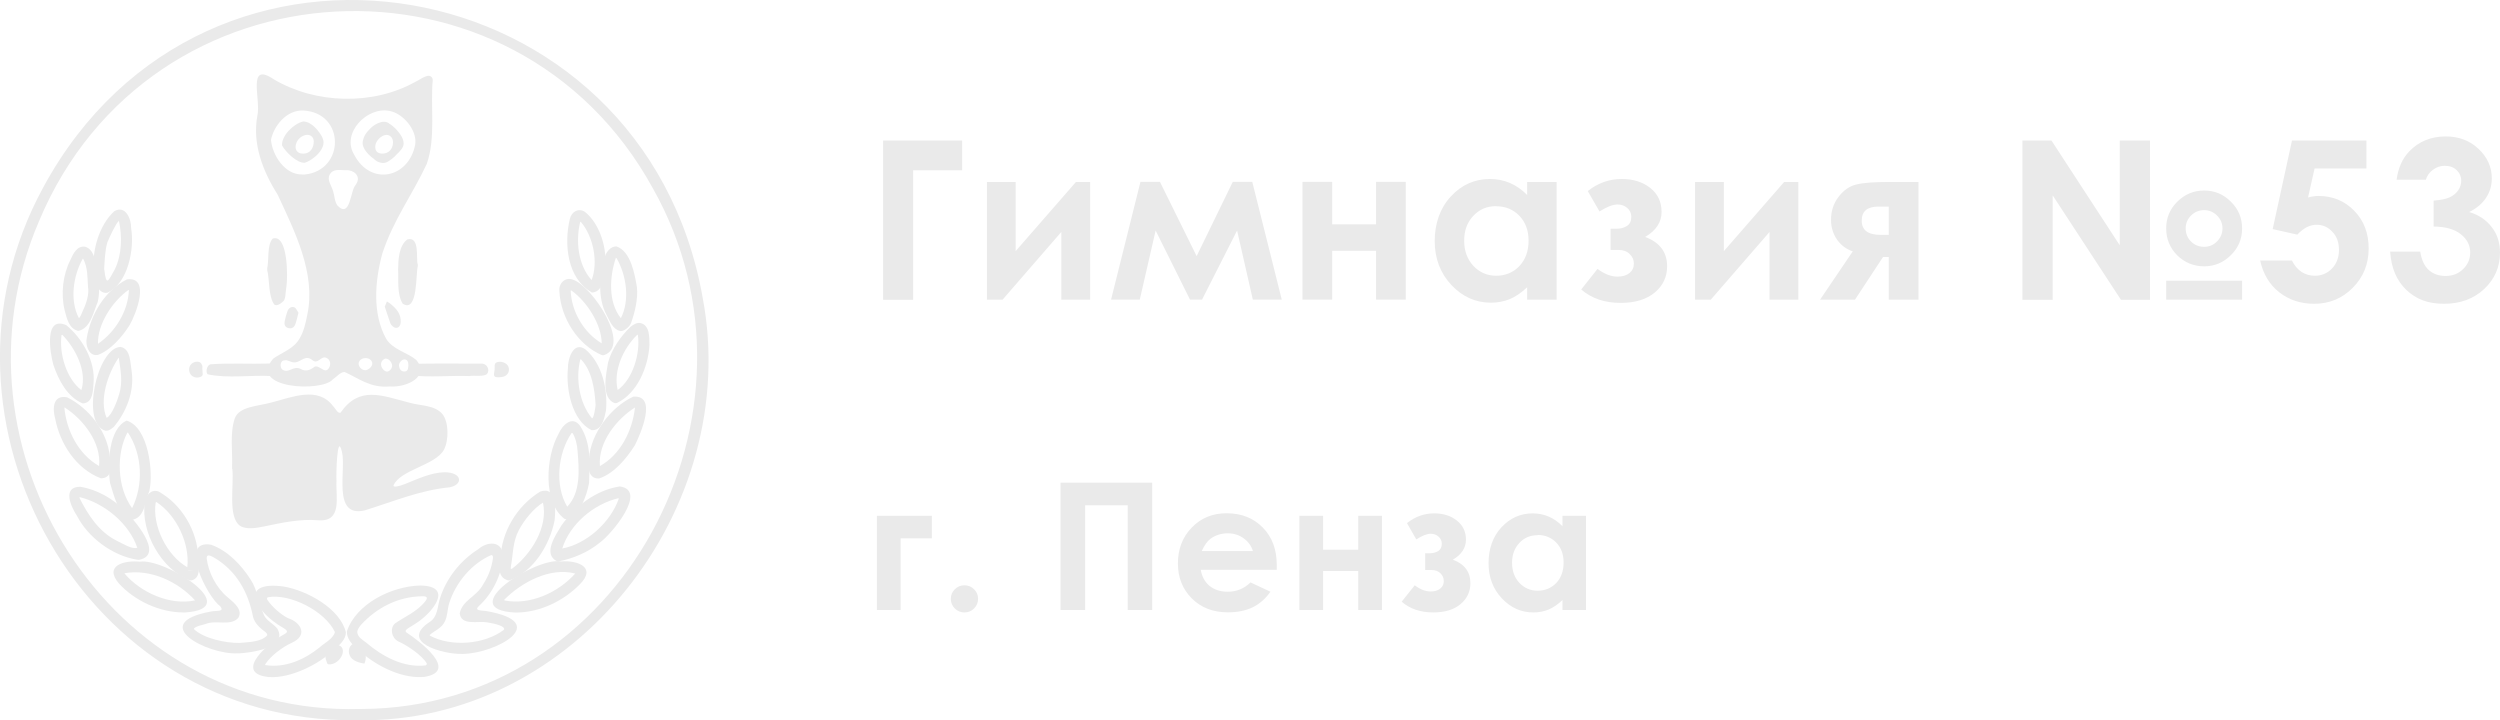 <?xml version="1.0" encoding="UTF-8"?>
<svg id="_Слой_2" data-name="Слой 2" xmlns="http://www.w3.org/2000/svg" viewBox="0 0 225.57 64.99">
  <defs>
    <style>
      .cls-1 {
        fill: #eaeaea;
        stroke-width: 0px;
      }
    </style>
  </defs>
  <g id="_Слой_1-2" data-name="Слой 1">
    <g>
      <path class="cls-1" d="M79.68,12.68h7.13v2.68h-4.42v11.69h-2.71v-14.37ZM90.46,27.04h-1.41v-10.62h2.59v6.24l5.44-6.24h1.28v10.62h-2.6v-6.11l-5.3,6.11ZM107.97,23.11l3.26-6.7h1.76l2.66,10.62h-2.61l-1.42-6.23-3.16,6.23h-1.09l-3.1-6.23-1.43,6.23h-2.59l2.65-10.62h1.76l3.31,6.7ZM120.2,20.24h3.96v-3.83h2.68v10.62h-2.68v-4.4h-3.96v4.4h-2.68v-10.62h2.68v3.83ZM137.79,16.42h2.66v10.62h-2.66v-1.12c-.52.49-1.04.85-1.57,1.07-.52.21-1.08.32-1.7.32-1.37,0-2.56-.53-3.56-1.59-1-1.07-1.51-2.39-1.51-3.97s.49-2.99,1.46-4.03c.97-1.05,2.15-1.57,3.53-1.57.64,0,1.24.12,1.8.36.56.24,1.08.6,1.55,1.08v-1.17ZM134.99,18.6c-.83,0-1.51.29-2.06.88-.55.58-.82,1.32-.82,2.24s.28,1.67.83,2.27c.56.59,1.25.89,2.06.89s1.54-.29,2.09-.87c.55-.59.83-1.35.83-2.29s-.28-1.67-.83-2.25c-.55-.57-1.25-.86-2.1-.86ZM145.32,22.54v-1.9h.53c.36,0,.67-.08.94-.25.27-.17.4-.44.4-.82,0-.33-.12-.59-.36-.8-.24-.21-.53-.32-.87-.32-.44,0-.98.21-1.64.63l-1.06-1.84c.92-.73,1.94-1.09,3.07-1.09,1.03,0,1.89.27,2.57.81.68.53,1.02,1.26,1.02,2.17s-.49,1.67-1.48,2.25c1.32.49,1.98,1.37,1.98,2.65,0,.95-.37,1.74-1.11,2.36s-1.77.94-3.08.94c-1.44,0-2.63-.4-3.56-1.21l1.47-1.86c.63.47,1.23.7,1.8.7.45,0,.82-.11,1.08-.32.27-.22.4-.5.4-.85s-.12-.62-.38-.87c-.25-.25-.59-.37-1.02-.37h-.7ZM154.36,27.04h-1.42v-10.62h2.6v6.24l5.44-6.24h1.28v10.62h-2.6v-6.11l-5.3,6.11ZM167.17,22.68c-.57-.19-1.05-.54-1.42-1.06-.36-.53-.54-1.12-.54-1.78,0-.79.22-1.48.67-2.07.45-.59.98-.97,1.6-1.12.63-.16,1.6-.23,2.92-.23h2.7v10.62h-2.68v-3.85h-.52l-2.53,3.85h-3.15l2.95-4.36ZM170.42,21.19v-2.55h-.93c-1.01,0-1.51.42-1.51,1.27s.56,1.28,1.69,1.28h.75ZM182.48,12.68h2.62l6.16,9.45v-9.45h2.73v14.37h-2.62l-6.16-9.42v9.42h-2.73v-14.37ZM202.3,20.61c0,.94-.33,1.74-1.01,2.41-.67.67-1.48,1.01-2.41,1.01s-1.76-.33-2.44-1c-.66-.67-.99-1.48-.99-2.42s.33-1.74,1-2.41c.68-.67,1.48-1.01,2.43-1.01s1.74.34,2.41,1.01c.68.67,1.01,1.47,1.01,2.41ZM200.53,20.61c0-.46-.17-.84-.49-1.16-.33-.33-.72-.49-1.17-.49s-.85.16-1.18.49c-.32.32-.48.71-.48,1.16s.16.86.48,1.18c.32.32.71.48,1.18.48s.84-.16,1.17-.49c.32-.33.49-.72.49-1.17ZM195.45,25.33h6.85v1.71h-6.85v-1.71ZM206.8,12.68h6.72v2.52h-4.68l-.59,2.62c.16-.05.32-.08.48-.1.16-.03.31-.04.45-.04,1.3,0,2.38.45,3.24,1.34.87.89,1.3,2.02,1.3,3.41s-.48,2.58-1.44,3.54c-.95.96-2.11,1.44-3.47,1.44-1.23,0-2.28-.35-3.16-1.04s-1.45-1.65-1.72-2.86h2.87c.22.45.51.79.87,1.03.36.23.76.34,1.2.34.6,0,1.12-.22,1.54-.65.42-.44.63-1,.63-1.68s-.19-1.21-.59-1.63c-.39-.43-.87-.64-1.43-.64-.3,0-.59.07-.89.22-.28.15-.57.37-.85.67l-2.22-.5,1.74-7.98ZM218.87,16.22h-2.63c.14-1.06.52-1.91,1.14-2.56.87-.9,1.97-1.35,3.29-1.35,1.18,0,2.17.37,2.96,1.12.8.75,1.2,1.64,1.2,2.67,0,.64-.17,1.22-.52,1.75-.35.53-.85.95-1.52,1.28.87.26,1.55.72,2.04,1.37.5.64.74,1.41.74,2.29,0,1.29-.47,2.38-1.42,3.28-.95.89-2.16,1.34-3.63,1.34s-2.53-.42-3.41-1.26c-.88-.85-1.36-2-1.45-3.45h2.71c.12.74.37,1.3.77,1.66.4.36.91.54,1.52.54.64,0,1.17-.21,1.58-.62.43-.41.64-.91.64-1.5,0-.65-.28-1.2-.85-1.65-.57-.45-1.38-.68-2.45-.69v-2.34c.66-.05,1.14-.15,1.46-.3.33-.16.58-.37.76-.63s.27-.55.27-.85c0-.39-.14-.71-.41-.97-.27-.26-.63-.39-1.08-.39-.39,0-.74.12-1.06.36-.32.23-.54.54-.65.92ZM79.12,46.54h4.96v2.03h-2.82v6.47h-2.14v-8.5ZM87.02,52.81c.34,0,.63.12.87.36.24.23.36.52.36.86s-.12.63-.36.87c-.24.24-.53.36-.87.36s-.63-.12-.87-.36c-.24-.24-.36-.53-.36-.87s.12-.62.36-.86c.24-.24.53-.36.87-.36ZM95.69,43.55h8.27v11.49h-2.21v-9.45h-3.84v9.45h-2.22v-11.49ZM115.19,51.41h-6.85c.1.6.36,1.09.79,1.45.43.35.98.53,1.65.53.79,0,1.48-.28,2.05-.84l1.8.84c-.45.64-.99,1.11-1.61,1.41-.63.3-1.37.45-2.23.45-1.33,0-2.42-.42-3.26-1.26-.84-.84-1.25-1.9-1.25-3.16s.41-2.37,1.25-3.23c.83-.86,1.88-1.29,3.14-1.29,1.34,0,2.43.43,3.27,1.29.84.85,1.26,1.98,1.26,3.39v.41ZM113.05,49.73c-.14-.47-.42-.86-.84-1.16-.41-.3-.89-.45-1.43-.45-.6,0-1.12.17-1.57.5-.28.21-.54.58-.78,1.1h4.62ZM119.38,49.6h3.17v-3.06h2.14v8.5h-2.14v-3.52h-3.17v3.52h-2.14v-8.5h2.14v3.06ZM128.59,51.44v-1.52h.43c.28,0,.53-.07.75-.2.21-.14.32-.35.32-.66,0-.26-.1-.47-.29-.64-.19-.17-.42-.26-.7-.26-.35,0-.78.17-1.31.51l-.84-1.47c.73-.58,1.55-.88,2.45-.88.83,0,1.51.22,2.05.65.55.43.82,1.01.82,1.73s-.39,1.34-1.18,1.8c1.05.39,1.58,1.1,1.58,2.12,0,.76-.29,1.39-.89,1.89-.59.5-1.41.75-2.46.75-1.15,0-2.1-.32-2.85-.97l1.18-1.48c.5.38.98.56,1.44.56.36,0,.65-.09.86-.26.22-.18.32-.4.32-.68s-.1-.5-.3-.7c-.2-.2-.47-.3-.82-.3h-.56ZM140.98,46.54h2.12v8.5h-2.12v-.9c-.42.4-.84.68-1.26.86-.42.17-.87.26-1.36.26-1.1,0-2.05-.42-2.85-1.27-.8-.85-1.2-1.91-1.2-3.18s.38-2.39,1.16-3.23c.78-.84,1.72-1.26,2.83-1.26.51,0,.99.1,1.44.29.44.19.86.48,1.24.87v-.94ZM138.74,48.29c-.67,0-1.22.23-1.65.7-.44.46-.66,1.06-.66,1.79s.22,1.34.66,1.81c.45.47,1,.71,1.65.71s1.23-.23,1.68-.7c.44-.47.66-1.08.66-1.84s-.22-1.34-.66-1.8c-.45-.46-1.01-.69-1.68-.69Z"/>
      <g>
        <path class="cls-1" d="M32.07,64.98c-24.42.3-39.67-26.98-28.17-48.07C18.57-10.18,58.11-3.16,63.4,26.86c3.6,19-11.56,38.49-31.16,38.12h-.16ZM32.63,63.97c23.46-.09,37.65-26.86,26.27-46.99C46.5-5.62,13.49-3.92,3.51,19.98c-8.78,20.47,6.35,44.62,28.95,43.99h.16Z"/>
        <path class="cls-1" d="M20.96,42.29c.17,1.53-.43,4.31.69,5.15.61.38,1.51.19,2.23.05,1.56-.33,3.21-.68,4.79-.55,2.26.2,1.61-2.12,1.69-3.54-.04-.5.05-4.49.49-2.64.42,1.59-.92,5.99,2.06,5.29,2.56-.79,4.97-1.82,7.65-2.08,1.26-.24,1.16-1.36-.46-1.36-1.22.03-2.43.61-3.53,1.05-.63.25-1.07.32-1.07.15.59-1.42,3.77-1.82,4.55-3.22.47-.89.44-2.54-.14-3.24-.73-.83-1.98-.72-2.98-1.02-2.52-.65-4.5-1.54-6.21.91-.27.07-.45-.39-.67-.6-1.36-1.81-3.68-.81-5.57-.32-1.32.35-2.88.36-3.29,1.41-.47,1.38-.19,2.99-.25,4.41v.18Z"/>
        <path class="cls-1" d="M29.09,12.4c-.3-.56-.97-1.44-1.74-1.44-.87.21-1.96,1.28-1.9,2.17.34.6,1.3,1.56,2.02,1.56.78-.21,2.02-1.31,1.66-2.16l-.05-.13ZM27.3,13.86c-.51,0-.78-.44-.55-.98.14-.34.42-.59.79-.69.42-.11.77.15.77.57,0,.49-.25,1.13-1,1.1Z"/>
        <path class="cls-1" d="M36.27,12.38c-.26-.49-.93-1.26-1.55-1.39-.89-.02-1.83.93-1.99,1.77-.13.76.92,1.65,1.62,1.92.53.15.94-.3,1.3-.62.46-.41.96-.89.68-1.54l-.06-.13ZM34.47,13.86c-.42-.01-.63-.24-.61-.66.01-.49.58-1.04,1.03-1.03.34.01.58.3.57.69-.01.61-.42,1.02-.99,1ZM36.27,12.38c-.26-.49-.93-1.26-1.55-1.39-.89-.02-1.83.93-1.99,1.77-.13.76.92,1.65,1.62,1.92.53.15.94-.3,1.3-.62.46-.41.96-.89.68-1.54l-.06-.13ZM34.47,13.86c-.42-.01-.63-.24-.61-.66.01-.49.58-1.04,1.03-1.03.34.01.58.3.57.69-.01.61-.42,1.02-.99,1ZM36.27,12.38c-.26-.49-.93-1.26-1.55-1.39-.89-.02-1.83.93-1.99,1.77-.13.76.92,1.65,1.62,1.92.53.15.94-.3,1.3-.62.46-.41.96-.89.68-1.54l-.06-.13ZM34.47,13.86c-.42-.01-.63-.24-.61-.66.01-.49.58-1.04,1.03-1.03.34.01.58.3.57.69-.01.61-.42,1.02-.99,1ZM36.27,12.38c-.26-.49-.93-1.26-1.55-1.39-.89-.02-1.83.93-1.99,1.77-.13.76.92,1.65,1.62,1.92.53.15.94-.3,1.3-.62.46-.41.96-.89.68-1.54l-.06-.13ZM34.47,13.86c-.42-.01-.63-.24-.61-.66.01-.49.58-1.04,1.03-1.03.34.01.58.3.57.69-.01.61-.42,1.02-.99,1ZM36.27,12.38c-.26-.49-.93-1.26-1.55-1.39-.89-.02-1.83.93-1.99,1.77-.13.76.92,1.65,1.62,1.92.53.15.94-.3,1.3-.62.46-.41.96-.89.68-1.54l-.06-.13ZM34.47,13.86c-.42-.01-.63-.24-.61-.66.01-.49.58-1.04,1.03-1.03.34.01.58.3.57.69-.01.61-.42,1.02-.99,1ZM36.27,12.38c-.26-.49-.93-1.26-1.55-1.39-.89-.02-1.83.93-1.99,1.77-.13.76.92,1.65,1.62,1.92.53.15.94-.3,1.3-.62.46-.41.96-.89.68-1.54l-.06-.13ZM34.47,13.86c-.42-.01-.63-.24-.61-.66.01-.49.58-1.04,1.03-1.03.34.01.58.3.57.69-.01.61-.42,1.02-.99,1ZM39.02,7.08c-.27-.59-1.03.07-1.52.29-3.85,2.17-9.04,2.01-12.79-.21-2.48-1.68-1.14,1.83-1.49,3.29-.46,2.5.47,4.96,1.83,7.11,1.52,3.27,3.49,7.14,2.67,10.87-.14.75-.33,1.51-.66,2.06-.51.97-1.61,1.3-2.41,1.87-2.31,2.71,4.39,3.05,5.38,1.87.34-.22.66-.65,1.06-.67,1.26.56,2.3,1.46,4.07,1.31,1.59.11,3.67-.93,2.39-2.4-.8-.67-2.12-.93-2.71-1.91-1.25-2.26-1.02-5.19-.34-7.69.99-3.03,2.73-5.33,4.01-8.09.83-2.35.31-5.3.54-7.57l-.03-.12ZM36.48,32.42c.34.03.36.29.37.57-.01.25-.05.54-.38.53-.29,0-.44-.24-.47-.51-.03-.25.25-.59.49-.58ZM34.83,32.36c.25,0,.54.33.55.63.01.26-.24.54-.47.54-.24-.01-.53-.36-.53-.65-.01-.26.21-.51.45-.53ZM27.26,15.74c-1.56.04-2.69-1.74-2.81-3.12.24-1.22,1.37-2.7,2.9-2.65,3.83.19,3.79,5.44.11,5.78h-.2ZM29.44,33.41c-.29.09-.75-.51-1.07-.31-.39.3-.78.46-1.26.18-.65-.31-1.07.44-1.61.08-.3-.2-.22-.88.18-.84.24-.11.56.22.97.18.58-.1.93-.72,1.56-.19.44.37.76-.36,1.15-.25.55.15.54.83.17,1.11l-.1.04ZM32.1,16.67c-.51.52-.47,3.08-1.65,1.88-.27-.37-.25-.86-.4-1.32-.15-.52-.59-1.01-.28-1.52.3-.49.86-.36,1.43-.35.7-.06,1.36.51.98,1.17l-.08.14ZM32.94,33.4c-.29,0-.58-.29-.58-.58s.28-.51.62-.51c.33-.01.61.21.61.49.01.28-.34.59-.65.61ZM37.46,13.06c-.59,3.02-4.03,3.76-5.52.87-1.15-1.93,1.19-4.34,3.22-3.92,1.23.24,2.4,1.69,2.32,2.86l-.02.19ZM35.1,11.13c-.57-.39-1.28.09-1.73.52-1.03.95-.68,1.95.32,2.64.72.79,1.57.26,2.15-.41.33-.32.58-.58.58-.95-.05-.71-.75-1.36-1.2-1.7l-.13-.09ZM34.47,13.86c-.42-.01-.63-.24-.61-.66.01-.49.58-1.04,1.03-1.03.34.01.58.3.57.69-.01.61-.42,1.02-.99,1ZM36.27,12.38c-.26-.49-.93-1.26-1.55-1.39-.89-.02-1.83.93-1.99,1.77-.13.76.92,1.65,1.62,1.92.53.15.94-.3,1.3-.62.46-.41.96-.89.68-1.54l-.06-.13ZM34.47,13.86c-.42-.01-.63-.24-.61-.66.01-.49.58-1.04,1.03-1.03.34.01.58.3.57.69-.01.61-.42,1.02-.99,1ZM36.27,12.38c-.26-.49-.93-1.26-1.55-1.39-.89-.02-1.83.93-1.99,1.77-.13.76.92,1.65,1.62,1.92.53.15.94-.3,1.3-.62.46-.41.96-.89.68-1.54l-.06-.13ZM34.47,13.86c-.42-.01-.63-.24-.61-.66.01-.49.58-1.04,1.03-1.03.34.01.58.3.57.69-.01.61-.42,1.02-.99,1ZM36.27,12.38c-.26-.49-.93-1.26-1.55-1.39-.89-.02-1.83.93-1.99,1.77-.13.76.92,1.65,1.62,1.92.53.15.94-.3,1.3-.62.46-.41.96-.89.68-1.54l-.06-.13ZM34.47,13.86c-.42-.01-.63-.24-.61-.66.01-.49.58-1.04,1.03-1.03.34.01.58.3.57.69-.01.61-.42,1.02-.99,1ZM36.27,12.38c-.26-.49-.93-1.26-1.55-1.39-.89-.02-1.83.93-1.99,1.77-.13.76.92,1.65,1.62,1.92.53.15.94-.3,1.3-.62.46-.41.96-.89.68-1.54l-.06-.13ZM34.47,13.86c-.42-.01-.63-.24-.61-.66.01-.49.58-1.04,1.03-1.03.34.01.58.3.57.69-.01.61-.42,1.02-.99,1ZM36.27,12.38c-.26-.49-.93-1.26-1.55-1.39-.89-.02-1.83.93-1.99,1.77-.13.76.92,1.65,1.62,1.92.53.15.94-.3,1.3-.62.46-.41.96-.89.68-1.54l-.06-.13ZM34.47,13.86c-.42-.01-.63-.24-.61-.66.01-.49.58-1.04,1.03-1.03.34.01.58.3.57.69-.01.61-.42,1.02-.99,1ZM36.27,12.38c-.26-.49-.93-1.26-1.55-1.39-.89-.02-1.83.93-1.99,1.77-.13.76.92,1.65,1.62,1.92.53.15.94-.3,1.3-.62.46-.41.96-.89.68-1.54l-.06-.13ZM34.47,13.86c-.42-.01-.63-.24-.61-.66.01-.49.58-1.04,1.03-1.03.34.01.58.3.57.69-.01.61-.42,1.02-.99,1Z"/>
        <path class="cls-1" d="M41.64,59c-1.59.04-5.73-1.03-2.83-2.91.7-.48.65-1.36.89-2.1.54-1.75,1.81-3.41,3.46-4.44.78-.69,2.1-.79,2.21.49,0,1.69-.94,3.53-2.14,4.62-.47.43.07.41.62.47,6,1.03.92,3.81-2.05,3.87h-.16ZM38.78,57.35c1.93,1.04,4.92.81,6.68-.52.2-.33-.83-.57-1.52-.68-.8-.14-2.34.33-2.46-.81.23-1.19,1.54-1.5,2.13-2.64.47-.72.76-1.53.87-2.34.01-.18-.03-.28-.15-.28-1.77.76-3.21,2.49-3.79,4.32-.18.54-.14,1.13-.39,1.65-.29.66-1,.87-1.37,1.24v.06Z"/>
        <path class="cls-1" d="M21.43,58.95c-2.74.13-8.14-2.7-2.42-3.77.53-.12,1.27.06.87-.47-1.15-.79-3.85-6.09-.83-5.56,1.53.55,2.72,1.83,3.57,3.15.61.92.73,2.16,1.21,3.23.24.49.85.75,1.2,1.2.99,1.76-2.54,2.18-3.46,2.22h-.15ZM17.49,56.76c.89.85,2.87,1.27,4.11,1.25.7-.07,1.97-.06,2.51-.69.02-.09-.04-.18-.15-.28-.44-.32-.99-.79-1.13-1.39-.44-2.25-1.52-4.2-3.6-5.39-.33-.17-.59-.26-.58.13.15,1.25.86,2.65,1.89,3.5.61.52,1.39,1.14.96,1.86-.69.77-1.99.17-2.92.54-.31.11-.84.18-1.06.4l-.02.07Z"/>
        <path class="cls-1" d="M38.09,61.09c-2.05.1-4.36-1.13-5.86-2.55-.48-.39-.96-.94-.93-1.58.83-2.48,4.02-4.06,6.6-4.13,3.13.03,1.1,2.49-.38,3.42-.51.36-1.09.56-.87.8,1.15.75,4.86,3.53,1.6,4.03h-.17ZM38.05,53.8c-2.14.04-4.06,1.03-5.48,2.58-.15.19-.36.45-.33.7.05.42.5.67.81.91,1.44,1.23,3.36,2.28,5.34,2.05.1-.04.14-.1.11-.19-.4-.7-1.75-1.62-2.55-1.97-.61-.3-.81-1.17-.31-1.63.86-.6,2.01-1.06,2.75-2.02.21-.28.15-.42-.19-.43h-.15Z"/>
        <path class="cls-1" d="M24.17,61.08c-3.21-.39.26-3.24,1.51-3.87.5-.3.04-.43-.6-.85-2.33-1.57-3.31-3.95.51-3.44,2.16.37,5.12,2.02,5.62,4.14,0,.63-.57,1.15-1.08,1.56-1.35,1.34-3.96,2.6-5.83,2.47h-.14ZM23.94,60.01c1.81.29,3.59-.53,4.9-1.6.41-.38,1.22-.76,1.38-1.38-.87-1.86-4.03-3.51-6.06-3.14-.08.05-.09.13-.03.24.43.64,1.24,1.35,1.87,1.65,1.23.41,1.76,1.58.34,2.21-.86.4-1.89,1.15-2.42,1.96l.02.07Z"/>
        <path class="cls-1" d="M11.9,46.88c-1.23-.33-1.62-2.19-1.97-3.3-.25-1.72-.13-4.91,1.5-5.63,1.99.62,2.42,4.7,2.05,6.34-.38.86-.39,2.32-1.45,2.59h-.13ZM11.5,39.02c-1.03,1.93-.94,4.97.42,6.83,1.03-2.08.94-4.8-.36-6.8l-.06-.02Z"/>
        <path class="cls-1" d="M46.49,55.27c-5.63-.28,1.96-5.06,4.13-4.61,1.45-.13,3.27.51,1.68,2.08-1.49,1.5-3.55,2.49-5.65,2.53h-.15ZM45.52,54.18c2.31.44,4.83-.7,6.38-2.43-2.27-.6-4.85.79-6.41,2.37l.03.05Z"/>
        <path class="cls-1" d="M16.55,55.26c-2.12,0-4.37-1.03-5.82-2.61-1.4-1.65.53-2.11,1.89-1.97,2.2-.35,9.52,4.21,4.1,4.58h-.16ZM11.23,51.74c1.47,1.74,4.14,2.92,6.37,2.43-1.54-1.69-4.01-2.86-6.36-2.45v.03Z"/>
        <path class="cls-1" d="M12.44,50.51c-2.31-.34-4.51-2.05-5.49-3.96-.55-.82-1.37-2.63.29-2.63,1.51.24,2.93,1.07,4,2.12.74.72,3.68,4,1.32,4.47h-.12ZM7.16,44.9c.76,1.53,1.76,3.09,3.39,3.9.65.31,1.32.76,1.84.63-.73-2.18-2.95-4.02-5.18-4.57l-.05.03Z"/>
        <path class="cls-1" d="M50.23,50.63c-1.28-.68-.07-2.37.41-3.19,1.21-1.74,3.14-3.23,5.28-3.55,2.58.35-.77,4.34-1.8,5.07-1.07.88-2.45,1.46-3.77,1.7l-.11-.03ZM55.8,44.95c-2.23.53-4.38,2.33-5.07,4.54,2.21-.41,4.36-2.37,5.1-4.49l-.04-.05Z"/>
        <path class="cls-1" d="M50.94,46.82c-1.98-1.47-1.7-5.61-.55-7.66.33-.78,1.25-1.73,1.96-.72,1.06,1.66.83,3.48.8,5.14-.2,1.11-.87,3.06-2.06,3.26l-.14-.02ZM51.58,39.06c-1.25,1.82-1.55,4.74-.4,6.66,1.24-1.29,1.07-3.37.93-5.05-.02-.49-.2-1.25-.46-1.6h-.07Z"/>
        <path class="cls-1" d="M45.83,52.36c-.87-.24-.84-1.12-.68-1.87.08-2.49,1.47-4.82,3.58-6.13,1.53-.55,1.41,1.6,1.31,2.6-.43,2.19-1.91,4.63-4.08,5.41h-.14ZM46.08,51.26c0,.09.05.09.15.03,1.67-1.27,3.25-3.71,2.76-5.94-.81.49-1.71,1.58-2.18,2.49-.56,1.05-.51,2.2-.72,3.31v.1ZM45.57,51.21h0s0,0,0,0Z"/>
        <path class="cls-1" d="M17.12,52.37c-2.56-1.01-4.43-4.32-4.06-7.06.06-.62.61-1.21,1.25-.96,2.06,1.14,3.51,3.54,3.57,5.93.06.69.29,1.91-.62,2.09h-.14ZM16.98,51.48s0,.01,0,.02l.5-.06-.49.04h0ZM14.05,45.33c-.34,2.12,1.02,4.81,2.85,5.85.24-2.13-.96-4.68-2.78-5.88l-.07.03Z"/>
        <path class="cls-1" d="M9.09,43.15c-2.26-.86-3.69-3.17-4.11-5.37-.26-.92-.21-2.18,1.08-1.93,1.96.97,3.63,3.08,3.84,5.31.14.69.3,1.92-.69,1.99h-.12ZM5.81,36.79c.18,2.01,1.23,4.17,3.13,5.26.22-2.07-1.39-4.19-3.11-5.29l-.02.04Z"/>
        <path class="cls-1" d="M53.9,43.17c-.85-.07-.88-1.11-.76-1.79.17-2.28,1.99-4.67,4-5.59,2.2-.17.67,3.34.14,4.39-.76,1.19-1.85,2.53-3.22,2.99h-.15ZM57.29,36.77c-1.63,1.03-3.35,3.13-3.16,5.28,1.83-1.02,2.91-3.13,3.16-5.23v-.05Z"/>
        <path class="cls-1" d="M9.51,38.86c-2.26-.62-.75-7.48,1.36-7.56.93.17.87,1.41,1.02,2.28.23,1.8-.5,3.58-1.6,4.92-.18.15-.42.35-.65.36h-.13ZM10.7,32.28c-.96,1.4-1.78,3.82-1.08,5.42.46-.19.99-1.6,1.14-2.16.33-1.08.12-2.15-.04-3.24l-.02-.02Z"/>
        <path class="cls-1" d="M53.37,38.81c-1.77-.88-2.31-3.7-2.13-5.56-.02-.84.48-2.52,1.59-1.72,1.52,1.3,2.01,3.62,1.85,5.49-.13.63-.33,1.76-1.17,1.79h-.14ZM52.36,32.43c-.44,1.73-.09,3.93,1.05,5.31.16.06.31-.97.33-1.19-.08-1.41-.31-3.07-1.32-4.13h-.06Z"/>
        <path class="cls-1" d="M9.54,26.43c-.86-.06-.96-1.22-1.08-1.88-.19-1.88.47-4.23,1.85-5.49,1.01-.59,1.54.69,1.52,1.52.32,1.84-.27,5.01-2.16,5.84h-.13ZM9.41,24.32c.18,1.55.34,1.07.94,0,.66-1.35.68-3,.38-4.4-.27.23-.84,1.45-1.04,1.94-.23.74-.25,1.85-.29,2.34v.12Z"/>
        <path class="cls-1" d="M8.68,32.04c-.7,0-.99-.92-.85-1.55.36-2.13,1.63-4.28,3.62-5.28,2.17-.3.81,3.17.24,4.13-.65,1.04-1.74,2.29-2.88,2.69h-.12ZM11.59,26.16c-1.45,1.04-2.8,3.08-2.75,4.86,1.53-1.04,2.72-2.91,2.79-4.85h-.04Z"/>
        <path class="cls-1" d="M54.35,32.06c-2.21-.91-3.77-3.39-3.88-5.8-.07-.7.54-1.31,1.24-1.02,1.73.57,5.3,5.97,2.77,6.81h-.13ZM51.49,26.23c.08,1.86,1.14,3.75,2.8,4.75,0-1.69-1.34-3.79-2.75-4.78l-.05.03ZM54.8,30.86h.49-.49Z"/>
        <path class="cls-1" d="M55.93,29.86c-.64-.16-.9-.87-1.21-1.46-.82-1.52-.63-3.6-.18-5.12.11-.5.56-1.09,1.1-1.04,1.28.45,1.63,2.5,1.83,3.68.11,1.06-.2,2.3-.53,3.22-.12.34-.62.74-.9.73h-.1ZM55.57,23.26c-.57,1.68-.72,3.99.45,5.45.82-1.61.52-3.85-.39-5.42l-.06-.03Z"/>
        <path class="cls-1" d="M55.53,36.39c-1.39-.41-.8-2.8-.67-3.66.3-1.2,1.19-2.45,2.04-3.25.25-.2.58-.4.9-.33.84.21.79,1.29.8,1.98-.11,1.99-1.11,4.38-2.96,5.24h-.11ZM57.5,30.2c-1.26,1.23-2.18,3.22-1.77,4.99,1.37-.97,2.07-3.32,1.82-4.98h-.05Z"/>
        <path class="cls-1" d="M7.44,36.39c-1.36-.57-2.17-2.1-2.63-3.49-.32-1.17-.82-4.43,1.17-3.56,1.48,1.2,2.64,3.3,2.46,5.22-.05.66-.05,1.72-.87,1.83h-.12ZM5.55,30.23c-.22,1.68.43,3.92,1.79,4.97.54-1.7-.54-3.78-1.72-4.99l-.06.02Z"/>
        <path class="cls-1" d="M53.37,26.37c-2.17-1.25-2.51-4.32-1.95-6.63.15-.63.76-1,1.35-.63,1.4,1.11,2.04,3.42,1.82,5.08-.11.82-.15,2.06-1.09,2.2h-.13ZM52.35,20.03c-.42,1.7-.2,3.89,1.03,5.24.61-1.58.18-3.91-.98-5.26l-.06.02Z"/>
        <path class="cls-1" d="M6.98,29.83c-.75-.2-.96-1.12-1.14-1.81-.37-1.48-.17-3.24.51-4.56.25-.57.61-1.31,1.33-1.2.77.24.85,1.12,1.1,1.84.15,1.11.27,2.1.04,3.14-.39.91-.65,2.36-1.72,2.61h-.12ZM7.45,23.37c-.84,1.52-1.17,3.72-.34,5.32.12.01.27-.46.39-.71.3-.62.56-1.48.44-2.09-.05-.85-.02-1.79-.44-2.55l-.05.02Z"/>
        <path class="cls-1" d="M42.42,33.92c.39-.06,1.25.09,1.52-.18.3-.35,0-.97-.52-.93-2.06,0-4.19-.03-6.17.02-.49.09-.6.82-.12,1.04,1.63.2,3.49,0,5.17.06h.12Z"/>
        <path class="cls-1" d="M24.66,33.93c.51.06.7-.55.52-.93-.13-.23-.52-.2-.84-.2-1.78.06-3.59-.06-5.36.07-.34.11-.43.71-.25.9,1.83.4,3.88.05,5.78.16h.15Z"/>
        <path class="cls-1" d="M24.11,24.37c.22.82.09,2.37.64,3.11.25.18.65-.13.83-.32.21-.22.17-.79.26-1.28.14-.84.15-4.82-1.24-4.35-.52.58-.32,1.94-.49,2.68v.16Z"/>
        <path class="cls-1" d="M37.69,23.86c-.17-.51.22-2.56-.93-2.26-.77.56-.82,1.81-.84,2.7.06.92-.13,2.19.41,3.1,1.4.89,1.17-2.74,1.37-3.4v-.14Z"/>
        <path class="cls-1" d="M44.63,33.27s0,.16-.03.28c-.08.41-.01.5.42.49.15,0,.31-.02.45-.07.39-.14.55-.54.39-.91-.12-.28-.56-.48-.92-.4-.28.06-.33.15-.31.61Z"/>
        <path class="cls-1" d="M18.24,33.31s0,0,.01,0c0-.11.03-.22,0-.32-.04-.11-.12-.25-.21-.3-.31-.15-.75.02-.9.32-.17.33-.05.79.27.96.23.13.48.13.72.02.25-.12.13-.34.14-.52,0-.05,0-.11-.01-.16Z"/>
        <path class="cls-1" d="M34.72,27.68c.16.48.32.98.5,1.48.04.12.14.22.23.3.24.21.55.15.66-.16.05-.15.06-.33.04-.48-.06-.6-.44-1.01-.88-1.38-.11-.09-.24-.16-.36-.24-.06.14-.11.28-.2.48Z"/>
        <path class="cls-1" d="M26.93,28.22c-.11-.15-.21-.44-.39-.5-.28-.09-.53.11-.62.41-.09.28-.18.56-.23.85-.05.26-.01.51.29.61.32.1.55-.03.66-.32.12-.31.18-.63.29-1.05Z"/>
        <path class="cls-1" d="M32.85,59.87c-.43-.06-1.12-.26-1.29-.73-.21-.42-.03-.99.45-1.11.93-.06,1.17,1.15.88,1.82l-.05.03Z"/>
        <path class="cls-1" d="M29.54,59.89c-.04-.15-.16-.38-.17-.54-.03-.39.44-1.02.68-1.19,1.64-.11.73,1.91-.43,1.78l-.08-.05Z"/>
      </g>
    </g>
  </g>
</svg>